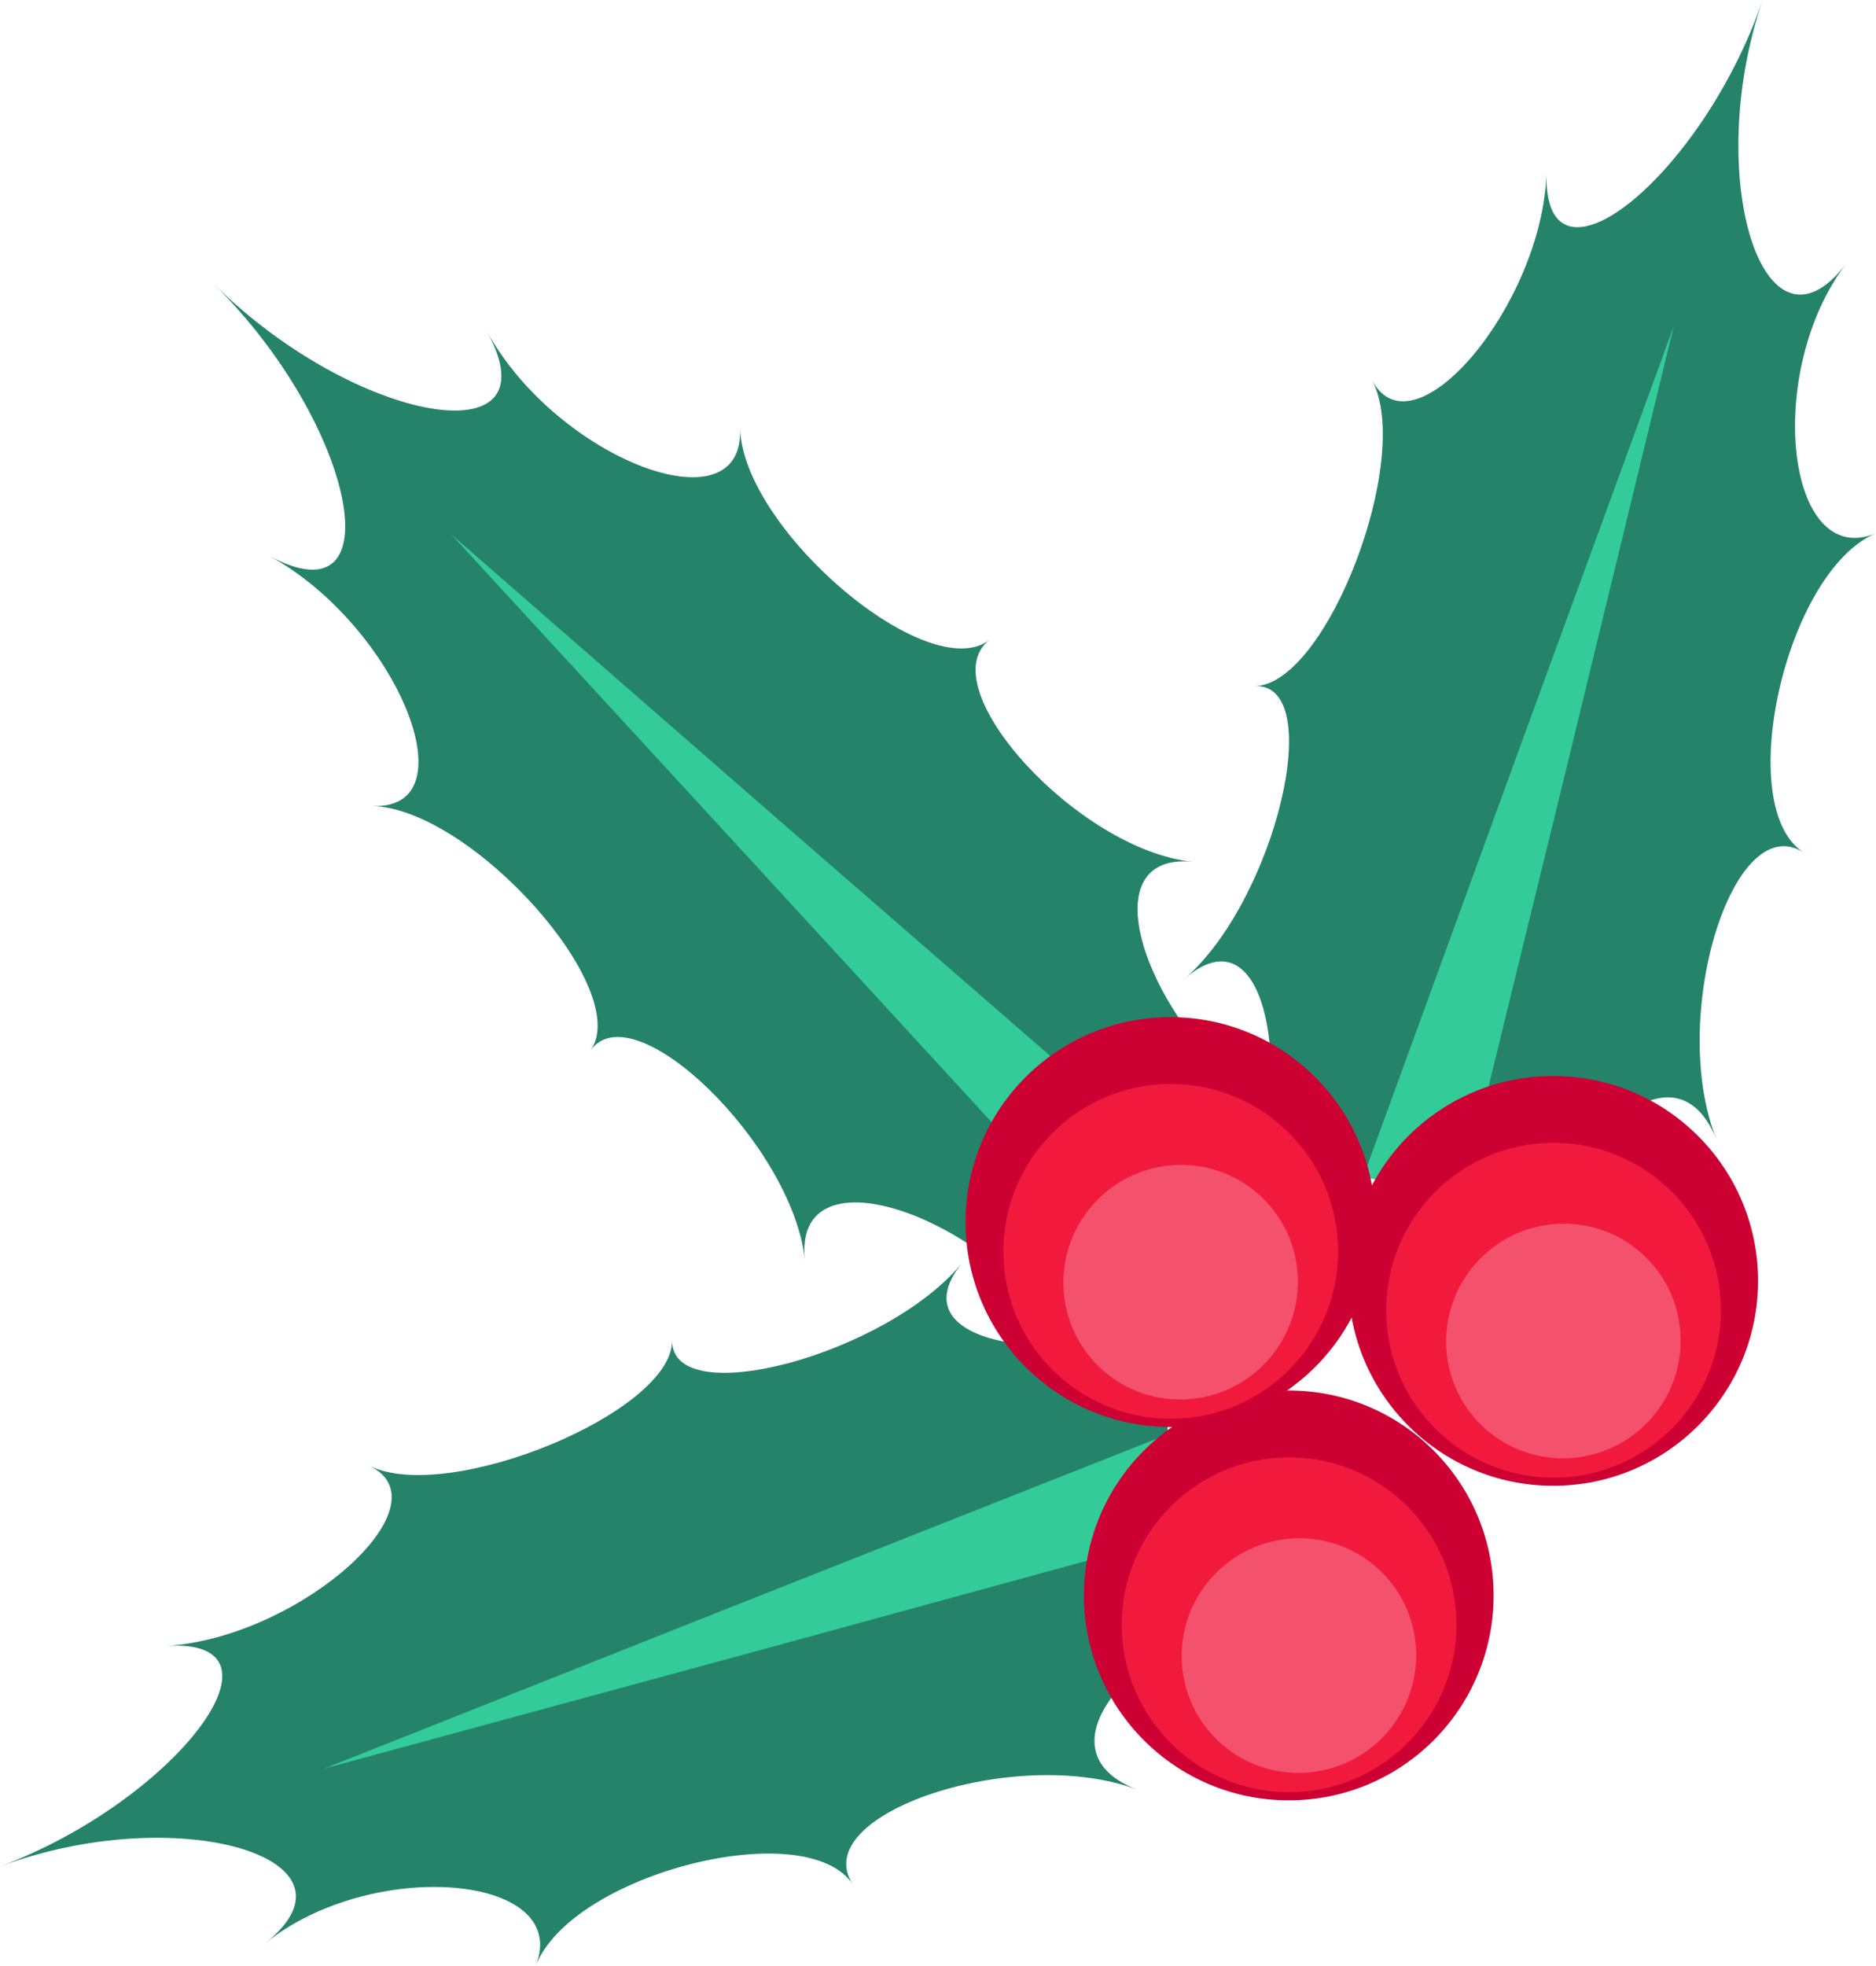 <svg id="Layer_1" data-name="Layer 1" xmlns="http://www.w3.org/2000/svg" viewBox="0 0 166.22 174.1"><defs><style>.cls-1{fill:#25836a;}.cls-2{fill:#3c9;}.cls-3{fill:#c03;}.cls-4{fill:#f11a3d;}.cls-5{fill:#f4516c;}</style></defs><path class="cls-1" d="M19,25.21c12.51,12.37,16.06,30.12,4.81,24,11.25,6.1,18.06,22.5,9.22,22.18,8.84.32,23.1,16.32,19.29,21.65,3.81-5.33,17.88,8.37,19,18.54C70.21,101.43,88,107.66,95.48,120c-7.45-12.37,6.89-27.09,19.4-19.92-12.51-7.17-19.31-24.73-9.2-23.75-10.11-1-23.38-15.51-18-19.66C82.3,60.85,65.93,47,65.57,38c.36,9-16.21,2.65-22.42-8.63C49.36,40.65,31.52,37.58,19,25.21Z"/><path class="cls-2" d="M40,47.35l30,26.15L100.51,100,97,102.84l-2.47,3.81L67,76.7Z"/><path class="cls-1" d="M0,165.32c15.57-5.83,33-.82,23.54,6.77,9.43-7.59,27.12-6.11,23.94,2,3.18-8.12,23.94-13.42,28.09-7.18-4.15-6.24,14.49-12.44,25.22-8.39-10.73-4.05,3-17,18.57-17.53-15.57.52-22-19-8.77-26.39-13.28,7.4-32,5.37-25.33-2.75-6.67,8.12-25.68,13.23-25.71,6.91,0,6.32-19.77,14.5-26.79,11.08,7,3.42-6.26,15.21-18,15.94C26.5,145.06,15.57,159.49,0,165.32Z"/><path class="cls-2" d="M28.74,156.64l37-14.68,37.53-14.84.91,4.41s2.25,4,2.25,3.94L67.18,146.2Z"/><path class="cls-1" d="M156.18,0c-5.36,15.65.11,32.91,7.4,23.35-7.29,9.56-5.34,27.21,2.64,23.88-8,3.33-12.73,24.22-6.42,28.27-6.31-4-12,14.75-7.71,25.43-4.3-10.68-16.89,3.39-17,19,.14-15.65-19.52-21.61-26.61-8.07C115.54,98.36,113,79.7,105,86.66c8-7,12.58-26.09,6.22-25.89,6.36-.2,14-20.22,10.36-27.07,3.66,6.85,15.08-6.74,15.45-18.39C136.68,27,150.82,15.65,156.18,0Z"/><path class="cls-2" d="M148.29,28.93,134.61,66.34l-13.83,37.92,4.43.79s4,2.14,4,2.14l9.68-39.55Z"/><circle class="cls-3" cx="114.19" cy="141.31" r="18.15"/><circle class="cls-4" cx="114.22" cy="143.91" r="14.83"/><ellipse class="cls-5" cx="115.09" cy="146.65" rx="10.41" ry="10.37" transform="translate(-70.27 126.81) rotate(-45.77)"/><circle class="cls-3" cx="103.7" cy="108.24" r="18.15"/><circle class="cls-4" cx="103.73" cy="110.84" r="14.83"/><ellipse class="cls-5" cx="104.6" cy="113.58" rx="10.41" ry="10.37" transform="translate(-49.74 109.29) rotate(-45.77)"/><circle class="cls-3" cx="137.62" cy="113.45" r="18.15"/><circle class="cls-4" cx="137.65" cy="116.05" r="14.83"/><ellipse class="cls-5" cx="138.52" cy="118.79" rx="10.41" ry="10.37" transform="translate(-43.22 135.17) rotate(-45.77)"/></svg>